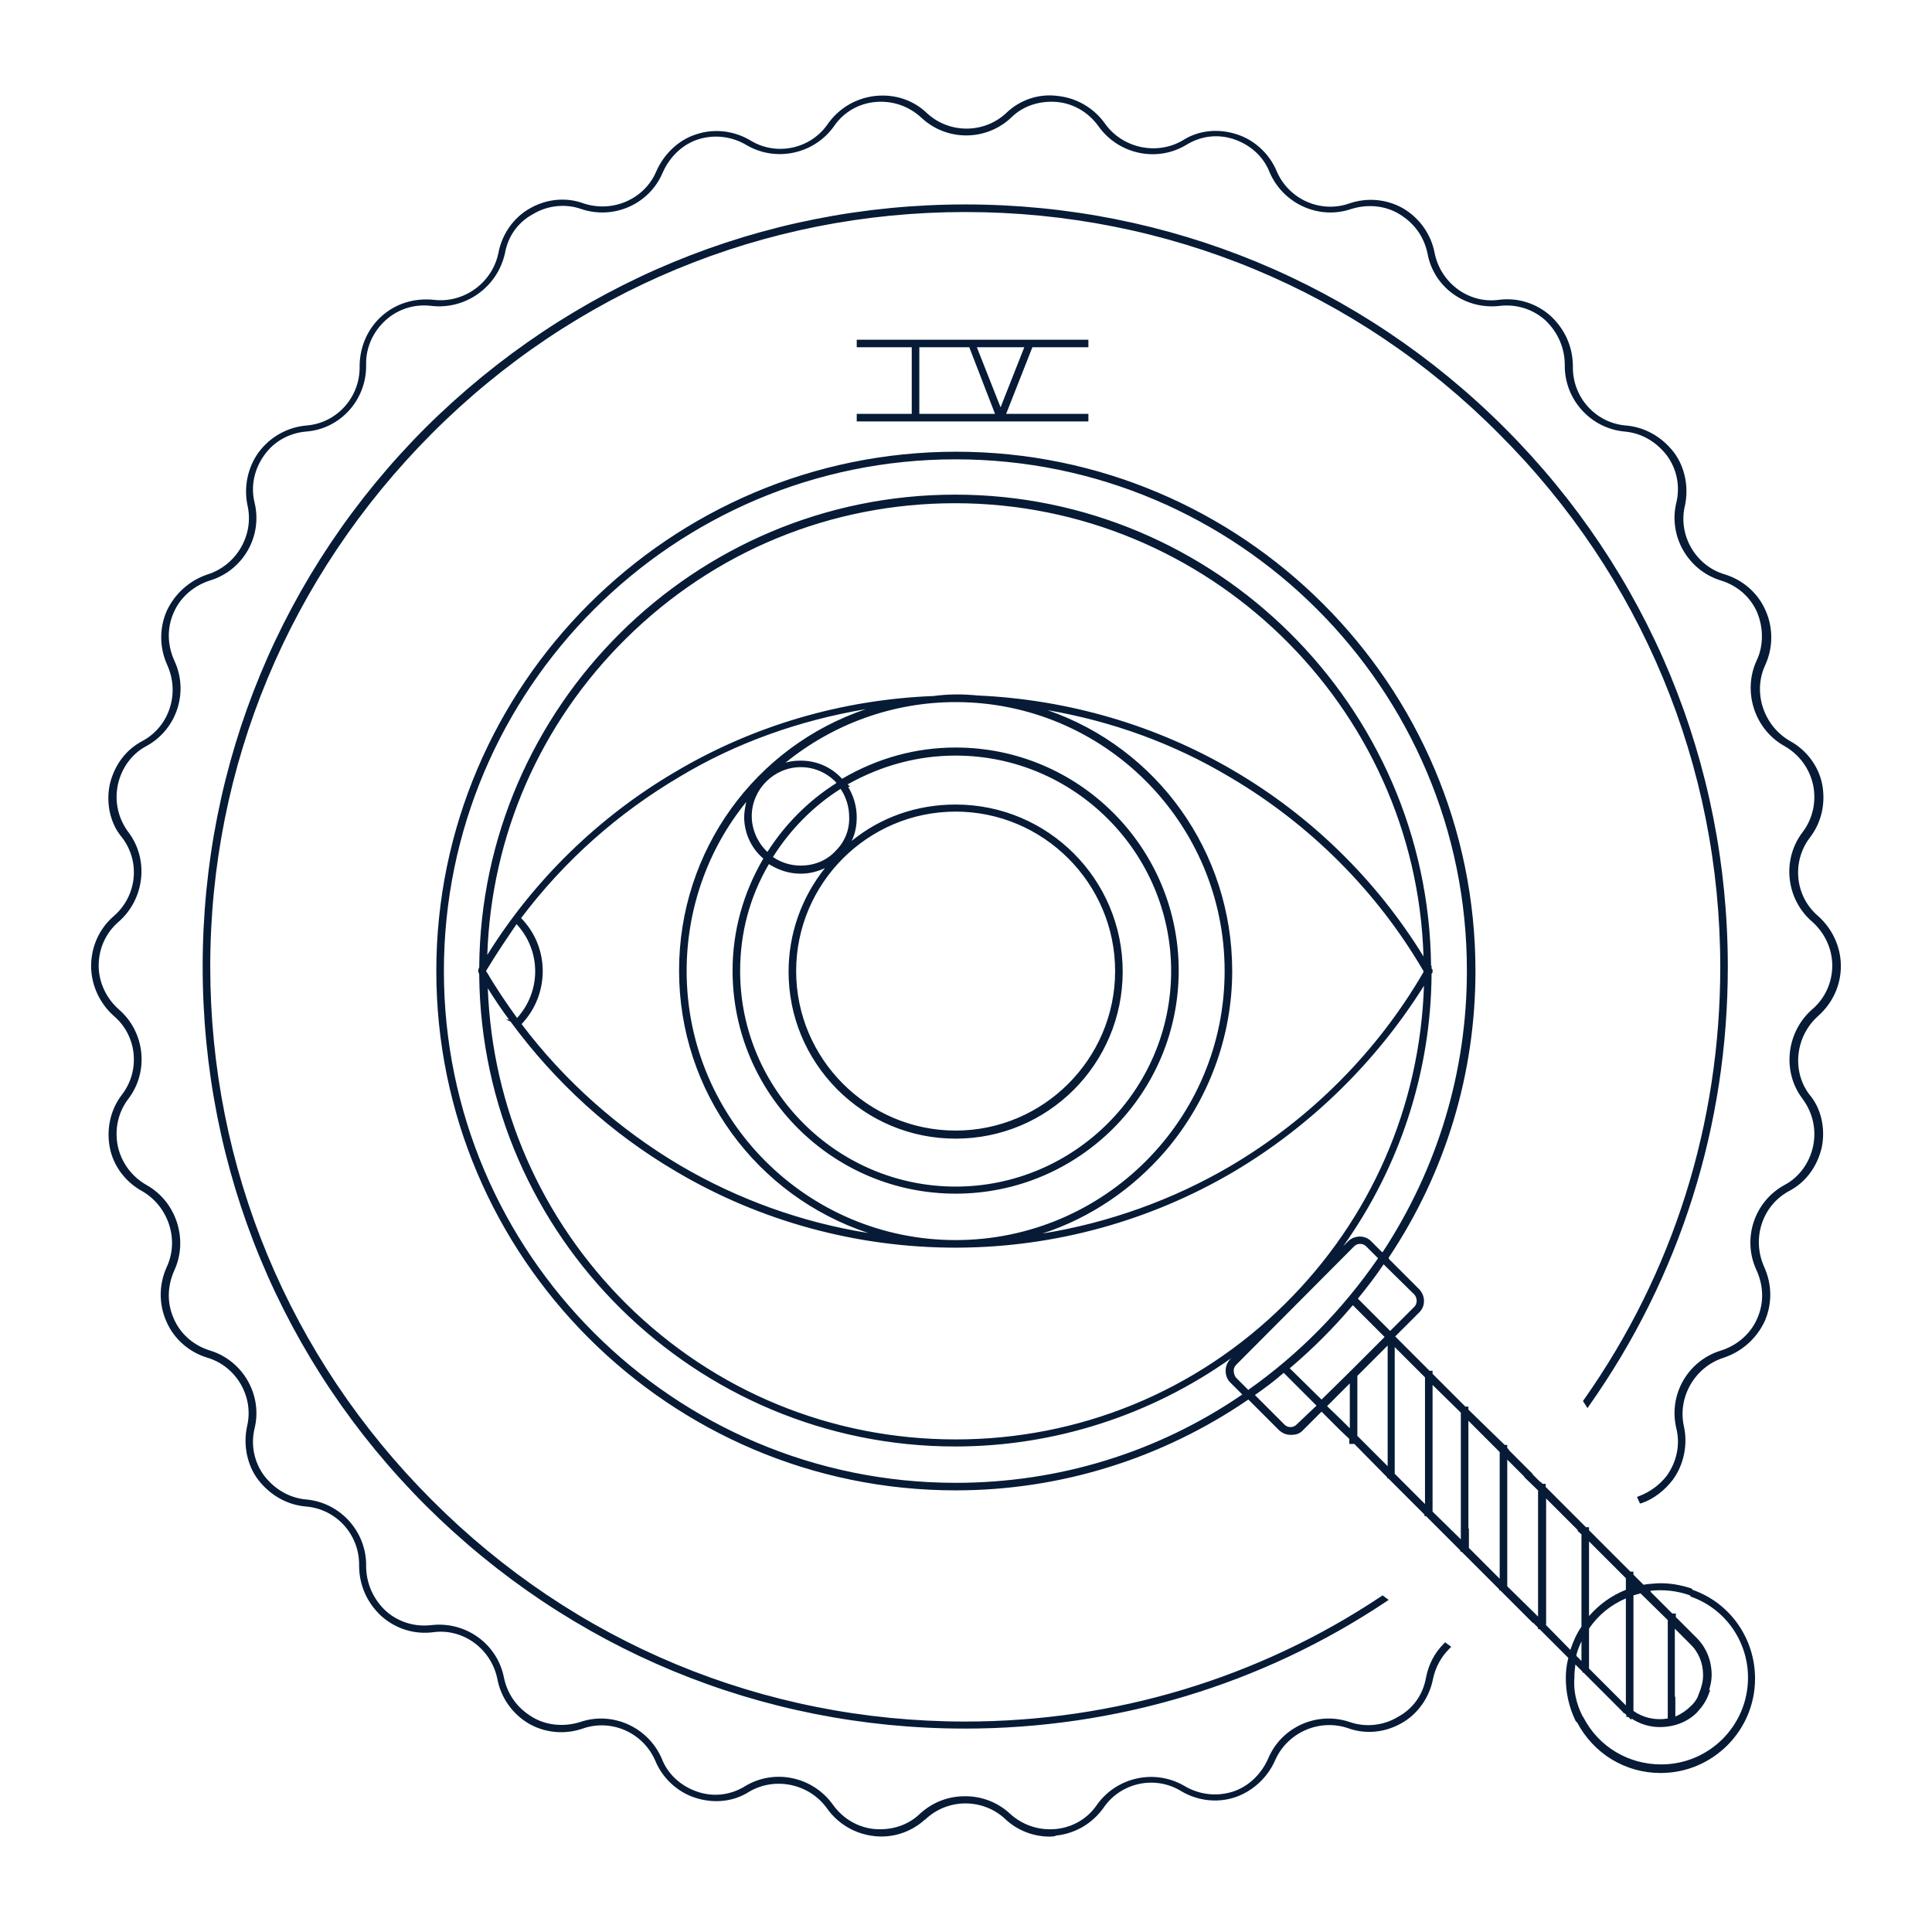 <svg xmlns="http://www.w3.org/2000/svg" width="350" height="350" viewBox="0.5 568.5 350 350"><path fill="#071B36" d="M190.63 901.217c-3.015 0-5.94-1.188-8.044-3.2-4.023-3.748-10.332-3.748-14.354 0-.09.092-.183.184-.274.184l-.183.184c-2.47 2.103-5.67 3.108-8.87 2.743-3.474-.366-6.582-2.194-8.593-5.028-3.2-4.48-9.417-5.762-14.08-3.02-2.834 1.83-6.4 2.195-9.783 1.1-3.2-1.007-5.944-3.567-7.224-6.676-2.194-5.12-7.954-7.68-13.166-5.852-3.2 1.098-6.766.823-9.783-.914-2.925-1.737-5.028-4.663-5.668-8.046-1.098-5.485-6.218-9.234-11.612-8.503-3.474.456-6.857-.64-9.417-2.927-2.56-2.377-4.022-5.577-4.022-9.143.09-5.577-4.114-10.24-9.6-10.697-3.383-.273-6.49-2.012-8.686-4.846-2.012-2.65-2.743-6.31-2.012-9.69 1.28-5.304-1.92-10.88-7.223-12.435-3.292-1.006-6.034-3.383-7.406-6.584-1.37-3.107-1.37-6.674.092-9.873 2.286-4.938.274-10.973-4.48-13.715-3.017-1.646-5.21-4.572-5.85-7.863-.64-3.383.09-6.857 2.193-9.6 3.383-4.39 2.743-10.697-1.462-14.264-2.56-2.285-4.115-5.576-4.115-9.05s1.463-6.767 4.115-9.052c4.206-3.657 4.846-9.874 1.462-14.263-2.103-2.47-2.925-6.125-2.194-9.6.824-3.475 2.926-6.31 5.944-7.863 4.846-2.65 6.766-8.594 4.48-13.714-1.463-3.2-1.463-6.766-.092-9.874 1.463-3.11 4.114-5.486 7.406-6.584 5.21-1.645 8.412-7.13 7.223-12.434-.73-3.29 0-6.95 2.012-9.69 2.103-2.835 5.303-4.572 8.686-4.847 5.486-.456 9.69-5.12 9.6-10.696 0-3.565 1.463-6.857 4.023-9.143 2.56-2.285 5.944-3.29 9.418-2.925 5.486.64 10.606-3.11 11.703-8.503.64-3.383 2.744-6.4 5.67-8.046 3.016-1.736 6.582-2.103 9.782-.914 5.303 1.737 11.063-.822 13.166-5.852 1.37-3.108 4.022-5.668 7.223-6.674 3.293-1.098 6.858-.64 9.784 1.097 4.754 2.926 10.972 1.554 14.08-3.017 2.012-2.835 5.12-4.663 8.594-5.03 3.474-.364 6.857.732 9.326 3.11 4.023 3.748 10.332 3.748 14.355 0 2.468-2.378 5.85-3.566 9.323-3.11 3.475.367 6.584 2.195 8.596 5.03 3.198 4.48 9.415 5.76 14.08 3.017 2.833-1.83 6.397-2.194 9.78-1.097 3.2 1.006 5.943 3.565 7.225 6.674 2.193 5.12 7.953 7.68 13.164 5.852 3.2-1.098 6.765-.822 9.782.914 2.926 1.737 5.03 4.663 5.67 8.046 1.096 5.485 6.217 9.234 11.61 8.503 3.474-.457 6.856.64 9.417 2.926 2.56 2.378 4.022 5.578 4.022 9.144-.092 5.577 4.113 10.24 9.6 10.697 3.383.275 6.492 2.013 8.686 4.847 2.012 2.65 2.742 6.31 2.012 9.69-1.28 5.304 1.92 10.88 7.223 12.435 3.29 1.006 6.035 3.384 7.406 6.584 1.37 3.108 1.37 6.674-.093 9.874-2.285 4.937-.273 10.972 4.48 13.714 3.016 1.646 5.21 4.572 5.852 7.863.638 3.383-.093 6.857-2.196 9.6-3.383 4.39-2.742 10.697 1.463 14.264 2.56 2.286 4.115 5.577 4.115 9.052s-1.463 6.674-4.115 9.05c-4.113 3.66-4.846 9.968-1.555 14.265 2.104 2.47 2.926 6.125 2.195 9.6-.824 3.475-2.926 6.31-5.943 7.863-4.846 2.65-6.766 8.594-4.48 13.715 1.463 3.2 1.463 6.766.092 9.873-1.463 3.11-4.113 5.486-7.406 6.584-5.21 1.645-8.41 7.13-7.223 12.434.732 3.29 0 6.95-2.012 9.69-1.463 1.92-3.473 3.476-5.576 4.207l-.366.09-.55-1.187.458-.184c1.92-.73 3.656-2.012 4.938-3.657 1.828-2.56 2.47-5.67 1.736-8.595-1.463-6.125 2.104-12.25 8.047-14.08 2.926-.914 5.393-3.017 6.582-5.76 1.28-2.834 1.19-5.942-.092-8.777-2.65-5.668-.457-12.434 5.03-15.45 2.65-1.372 4.57-4.023 5.21-7.04.64-3.11-.092-6.126-1.92-8.595-3.748-4.937-2.926-12.07 1.736-16.183 2.376-2.012 3.657-4.938 3.657-7.955 0-3.017-1.37-5.942-3.658-7.953-4.755-4.115-5.485-11.246-1.737-16.184 1.828-2.377 2.56-5.486 1.92-8.594-.64-2.927-2.47-5.487-5.21-7.042-5.396-3.017-7.59-9.873-5.03-15.45 1.28-2.652 1.28-5.943.092-8.778-1.19-2.742-3.566-4.846-6.582-5.76-5.943-1.828-9.51-8.045-8.047-14.08.732-3.017.092-6.125-1.736-8.594-1.92-2.47-4.572-4.023-7.59-4.297-6.217-.55-10.97-5.853-10.88-12.07 0-3.108-1.28-5.942-3.474-8.046-2.193-2.01-5.21-3.017-8.32-2.65-6.217.73-11.977-3.383-13.074-9.51-.64-3.017-2.377-5.485-5.12-7.13-2.56-1.556-5.76-1.83-8.685-.915-5.852 2.01-12.344-.915-14.812-6.675-1.098-2.835-3.475-4.938-6.4-5.943s-6.033-.64-8.686 1.006c-5.304 3.2-12.25 1.736-15.91-3.383-1.827-2.56-4.57-4.115-7.495-4.39-3.2-.273-6.22.732-8.32 2.835-4.572 4.297-11.703 4.297-16.275 0-2.285-2.103-5.21-3.108-8.32-2.834-3.017.273-5.76 1.828-7.497 4.39-3.565 5.027-10.514 6.58-15.91 3.382-2.65-1.555-5.76-1.92-8.685-1.006-2.834.914-5.12 3.108-6.4 5.943-2.377 5.76-8.87 8.686-14.812 6.674-2.834-1.007-6.125-.642-8.686.913-2.743 1.463-4.572 4.023-5.12 7.13-1.372 6.127-7.13 10.24-13.35 9.51-3.016-.365-6.033.55-8.32 2.65-2.285 2.105-3.565 5.03-3.474 8.047.092 6.31-4.663 11.612-10.88 12.07-3.108.272-5.852 1.827-7.588 4.296-1.83 2.56-2.47 5.668-1.737 8.594 1.464 6.126-2.102 12.252-8.045 14.08-2.925.914-5.394 3.018-6.583 5.76-1.28 2.834-1.188 5.943.09 8.777 2.652 5.67.458 12.435-5.028 15.45-2.65 1.373-4.57 4.024-5.21 7.042-.64 3.106.09 6.124 1.92 8.593 3.748 4.938 2.924 12.068-1.738 16.183-2.377 2.012-3.657 4.938-3.657 7.954 0 3.018 1.37 5.943 3.656 7.955 4.754 4.113 5.486 11.245 1.737 16.183-1.83 2.377-2.56 5.485-1.92 8.595.64 2.925 2.47 5.484 5.21 7.04 5.396 3.017 7.59 9.874 5.03 15.45-1.28 2.835-1.372 5.943-.09 8.777 1.187 2.743 3.564 4.846 6.582 5.76 5.943 1.83 9.51 8.047 8.046 14.08-.73 3.018-.09 6.126 1.738 8.595 1.92 2.47 4.57 4.022 7.588 4.298 6.217.548 10.972 5.85 10.88 12.068 0 3.11 1.28 5.943 3.475 8.046 2.195 2.012 5.212 3.018 8.32 2.65 6.218-.73 11.978 3.385 13.167 9.51.64 3.018 2.377 5.486 5.12 7.132 2.56 1.554 5.76 1.828 8.686.914 5.85-2.012 12.343.914 14.81 6.674 1.098 2.835 3.476 4.938 6.4 5.943 2.926 1.005 6.035.64 8.687-1.007 5.303-3.2 12.25-1.737 15.91 3.383 1.828 2.56 4.57 4.114 7.496 4.39 3.2.273 6.217-.732 8.32-2.835 2.378-2.103 5.12-3.107 8.138-3.107s5.852 1.097 8.045 3.108c2.286 2.104 5.212 3.11 8.32 2.835 3.017-.274 5.76-1.828 7.497-4.39 3.564-5.027 10.514-6.582 15.908-3.382 2.65 1.555 5.76 1.92 8.686 1.006 2.835-.915 5.12-3.11 6.4-5.944 2.378-5.76 8.868-8.686 14.812-6.674 2.834 1.006 6.127.64 8.686-.914 2.744-1.463 4.572-4.023 5.12-7.132.458-2.377 1.556-4.48 3.2-6.126l.275-.273 1.096.822-.366.365c-1.463 1.463-2.47 3.29-2.926 5.394-.64 3.383-2.742 6.4-5.668 8.045-3.018 1.737-6.584 2.104-9.783.914-5.21-1.737-10.97.822-13.166 5.85-1.37 3.11-4.022 5.578-7.222 6.676-3.29 1.097-6.857.64-9.783-1.098-4.754-2.926-10.97-1.554-14.08 3.018-2.012 2.834-5.12 4.663-8.594 5.028-.275.183-.822.183-1.19.183zm110.722-11.52c-6.4 0-12.16-3.475-15.178-9.234h-.092l-.182-.274c-1.19-2.47-1.738-5.12-1.738-7.68 0-1.1.092-2.287.46-3.658l-5.214-5.212h-.273v-.273l-.822-.823-.184-.092-5.853-5.85h-.184v-.185l-6.766-6.766h-.182v-.09h-.092v-.184l-5.578-5.577-.64-.64h-.274v-.275l-.638-.64-5.943-5.943h-.185v-.183l-5.943-6.035h-.914v-.915l-1.736-1.645-.64-.64-2.65-2.652-3.476 3.474c-.55.55-1.19.732-2.104.732-.822 0-1.463-.276-2.102-.824l-5.578-5.577c-15.635 10.696-34.012 16.456-53.03 16.456-51.838 0-94.08-42.24-94.08-94.08s42.333-94.08 94.172-94.08 94.08 42.148 94.08 94.08c0 18.56-5.395 36.48-15.725 51.932l.09.092-.09.09 5.575 5.578c1.098 1.19 1.098 3.018 0 4.115l-4.39 4.388 6.218 6.22h.55v.548l5.942 5.942h.55v.548l6.58 6.4h.458v.55l.367.364h-.092l4.297 4.297v.09l1.463 1.464v-.092l.365.366h.55v.55l7.313 7.312h.55v.55l7.495 7.497h.55v.548l1.828 1.83c.916-.185 1.83-.185 2.744-.275h.273c1.828 0 3.566.274 5.578.914l.182.092.092.183c6.857 2.376 11.338 8.867 11.338 16.09.004 9.418-7.675 17.097-17.093 17.097zm-14.172-10.33l.184.272c2.742 5.303 8.137 8.502 14.08 8.502 8.686 0 15.725-7.04 15.725-15.726 0-6.583-4.114-12.434-10.24-14.628l-.183-.092-.092-.183c-2.285-.823-4.754-1.098-7.223-.823l.184.183h-.092l3.932 3.932h.64v.64l3.75 3.75c1.827 1.827 2.74 4.205 2.74 6.765 0 .914-.183 1.737-.456 2.743h.184l-.275.73c-.458 1.28-1.19 2.286-2.105 3.292-1.736 1.737-4.113 2.65-6.766 2.65-1.83 0-3.565-.547-5.12-1.553v.273l-.55-.548h-.364v-.366l-.184-.182-.55-.365h.093l-7.13-7.132h-.185v-.182l-1.28-1.28c-.09.73-.183 1.555-.183 2.47-.182 2.286.367 4.664 1.463 6.858zm9.234-.916c1.828 1.28 4.023 1.738 6.217 1.373v-17.83l-4.935-4.845-1.28.366v20.937zm7.59-2.558v3.565c1.096-.457 2.01-1.097 2.742-1.828.55-.458 1.006-1.1 1.28-1.647l.274-.73c.457-1.1.73-2.195.73-3.293 0-2.194-.822-4.206-2.377-5.668l-2.742-2.743v12.342h.094zm-15.635-5.12l6.673 6.674v-19.384c-2.742 1.19-5.03 3.018-6.674 5.486v7.223zm-2.286-2.287l.914.915v-3.566c-.367.823-.732 1.646-.914 2.47v.18zm-5.578-5.668l4.48 4.57c.55-1.645 1.188-3.017 2.012-4.205v-16.73l-.732-.64.092-.093-5.76-5.76v22.856h-.092zm-1.463-1.554l.092.092v-22.857l-2.47-2.377v-.09l-3.108-3.11v22.95l5.486 5.393zm9.326-13.532v13.532c1.827-2.103 4.112-3.748 6.673-4.754v-2.104l-6.674-6.673zm-21.76 1.19l5.575 5.577V831.55l-5.668-5.67v19.566l.092-.092v3.566zm-1.83-1.92l.366.366v-22.95l-5.12-5.027v22.947l4.753 4.663zm-11.612-11.52l5.486 5.485v-22.95l-5.486-5.484v22.95zm-79.543-183.772c-51.108 0-92.708 41.6-92.708 92.71 0 51.108 41.6 92.708 92.708 92.708 18.652 0 36.572-5.486 51.932-16l-2.193-2.194c-.55-.55-.822-1.28-.822-2.103 0-.824.273-1.464.822-2.105l.184-.183c-14.54 10.33-32 16-50.013 16-47.085 0-85.668-38.126-86.217-85.212v-.365l-.09-.183v-.092l-.092-.09v-.367l.09-.274c0-.093.092-.184.092-.184v-.092c.366-47.177 38.95-85.577 86.217-85.577 47.177 0 85.76 38.31 86.218 85.395l.092-.092v.55l.09.09.092.093v.548l-.092.093-.09.09c-.092 17.738-5.76 35.02-16 49.373l.914-.915c1.187-1.096 3.017-1.096 4.112 0l2.012 2.013v-.092l.092.093c9.965-15.177 15.268-32.73 15.268-50.926.09-51.108-41.51-92.71-92.62-92.71zm72.777 176.915l5.486 5.485v-21.852l-5.486 5.486v10.88zm-157.53-81.097c.823 21.668 9.69 41.873 25.143 57.234 16 15.816 37.12 24.502 59.61 24.502 22.4 0 43.614-8.686 59.614-24.502 15.632-15.452 24.5-35.84 25.23-57.69-8.593 13.712-20.386 25.324-34.376 33.644-15.176 8.96-32.457 13.715-50.01 13.807h-.55c-17.737 0-35.292-4.754-50.56-13.806-11.703-6.856-21.852-16.09-29.988-27.154l-.823-.365h.55c-1.373-1.83-2.653-3.75-3.84-5.67zm155.43 78.995l.73.73v-8.136l-4.114 4.114 2.742 2.65.64.643zm-16.458-5.302l5.395 5.394c.546.55 1.552.55 2.1 0l3.66-3.474-5.944-5.943c-1.648 1.462-3.384 2.742-5.212 4.023zm12.068.822l5.12-5.028v-.092h.09l6.218-6.217-5.76-5.76c-3.475 4.114-7.314 7.954-11.428 11.43l5.76 5.667zm-15.543-4.023l2.284 2.286.092-.09c9.05-6.4 16.914-14.355 23.406-23.772l-2.195-2.194c-.55-.548-1.555-.548-2.104 0l-21.393 21.486c-.275.274-.457.64-.457 1.006 0 .456.09.822.366 1.28zm22.124-14.262l5.852 5.852 4.39-4.39c.548-.548.548-1.554 0-2.194l-5.577-5.485c-1.465 2.193-3.02 4.205-4.666 6.217zm-110.81-89.967c-7.04 8.687-10.79 19.475-10.79 30.63 0 26.88 21.852 48.73 48.73 48.73 26.882 0 48.733-21.85 48.733-48.73 0-26.88-21.852-48.732-48.732-48.732-11.154 0-22.034 3.84-30.81 10.972.913-.274 1.736-.365 2.742-.365 2.926 0 5.577 1.188 7.497 3.29 6.4-3.747 13.348-5.667 20.57-5.667 22.31 0 40.413 18.102 40.413 40.41s-18.104 40.412-40.412 40.412-40.41-18.104-40.41-40.412c0-7.13 1.92-14.08 5.576-20.297-2.193-1.83-3.474-4.663-3.474-7.498 0-.915.184-1.83.367-2.744zm54.582-16.64c19.84 6.857 33.463 25.6 33.463 47.27 0 11.885-4.298 23.405-11.978 32.456-6.035 7.04-13.715 12.252-22.4 15.086 11.977-1.92 23.68-6.125 34.104-12.252 14.537-8.594 26.605-20.754 34.926-35.107v-.183c-8.412-14.445-20.572-26.605-35.018-35.108-10.24-6.127-21.395-10.15-33.098-12.162zm-95.27 56.87c7.772 10.33 17.738 19.108 28.71 25.6 10.422 6.126 22.033 10.33 34.102 12.25-20.206-6.673-34.286-25.6-34.286-47.542 0-21.76 13.806-40.594 33.83-47.36-11.98 2.013-23.59 6.126-33.738 12.253-11.154 6.58-20.846 15.176-28.708 25.6 5.21 5.3 5.21 13.803.09 19.197zm44.8-28.984c-3.473 5.943-5.21 12.435-5.21 19.383 0 21.486 17.555 39.04 39.04 39.04 21.486 0 39.04-17.554 39.04-39.04 0-21.485-17.554-39.04-39.04-39.04-6.766 0-13.348 1.737-19.565 5.212l.458.456h-.366c1.006 1.646 1.554 3.565 1.554 5.485 0 1.556-.274 3.02-.914 4.3 5.303-4.3 11.794-6.585 18.833-6.585 16.732 0 30.264 13.532 30.264 30.264s-13.532 30.262-30.265 30.262c-8.137 0-15.725-3.2-21.485-8.96-5.67-5.76-8.777-13.258-8.777-21.303 0-6.767 2.286-13.35 6.583-18.744-1.372.64-2.834 1.006-4.39 1.006-2.102 0-4.022-.64-5.76-1.738zm33.83-9.508c-15.91 0-28.892 12.982-28.892 28.89s12.983 28.893 28.89 28.893c15.91 0 28.894-12.984 28.894-28.893s-12.983-28.89-28.893-28.89zM88.687 744.6c1.646 2.835 3.566 5.67 5.486 8.32 4.39-4.846 4.39-12.16-.09-17.005-1.556 2.285-3.567 5.21-5.487 8.41v.275h.09zm88.96-50.103c16.365.73 32.365 5.395 46.355 13.623 13.896 8.137 25.78 19.657 34.377 33.646-1.373-45.44-39.133-82.103-84.847-82.103-22.49 0-43.61 8.686-59.61 24.503-15.544 15.36-24.413 35.657-25.144 57.325 8.41-13.53 20.205-25.05 34.102-33.187 14.17-8.41 30.263-13.074 46.72-13.714 2.744-.366 5.304-.366 8.046-.093zm-37.12 29.258c1.463 1.006 3.2 1.554 5.03 1.554 2.468 0 4.753-.915 6.4-2.744 1.645-1.646 2.468-3.84 2.376-6.125 0-1.736-.55-3.565-1.555-5.028-4.937 3.11-9.143 7.405-12.252 12.343zm5.03-16.276c-4.847 0-8.87 4.022-8.87 8.868 0 2.377 1.006 4.754 2.834 6.49 3.2-5.027 7.497-9.324 12.434-12.434v-.09h.09c-1.734-1.83-4.02-2.835-6.49-2.835zm29.713 174.17c-36.845 0-71.496-14.353-97.645-40.41-26.057-26.058-40.41-60.71-40.41-97.646 0-36.938 14.353-71.59 40.41-97.646 26.24-26.057 60.892-40.41 97.738-40.41S246.95 619.89 273.1 646.04c26.058 26.057 40.41 60.71 40.41 97.646 0 28.71-8.685 56.138-25.05 79.36l-.367.55-.822-1.28.185-.275c16.182-22.948 24.686-50.01 24.686-78.353 0-36.48-14.263-70.856-40.136-96.64-25.69-25.875-60.07-40.137-96.64-40.137-36.48 0-70.858 14.262-96.642 40.137-25.783 25.874-40.137 60.16-40.137 96.55s14.263 70.765 40.137 96.64c25.783 25.873 60.07 40.136 96.64 40.136 27.063 0 53.12-7.862 75.337-22.674l.274-.184 1.098.822-.55.366c-22.49 14.993-48.913 22.947-76.25 22.947zm22.402-236.798h-41.966v-1.372h9.966v-12.068h-9.966v-1.37h41.966v1.37h-10.148l-4.754 12.068h14.902v1.372zm-30.63-1.373h13.716l-4.664-12.07h-9.05v12.07zm10.425-12.07l4.297 10.882 4.297-10.88h-8.593z"/></svg>